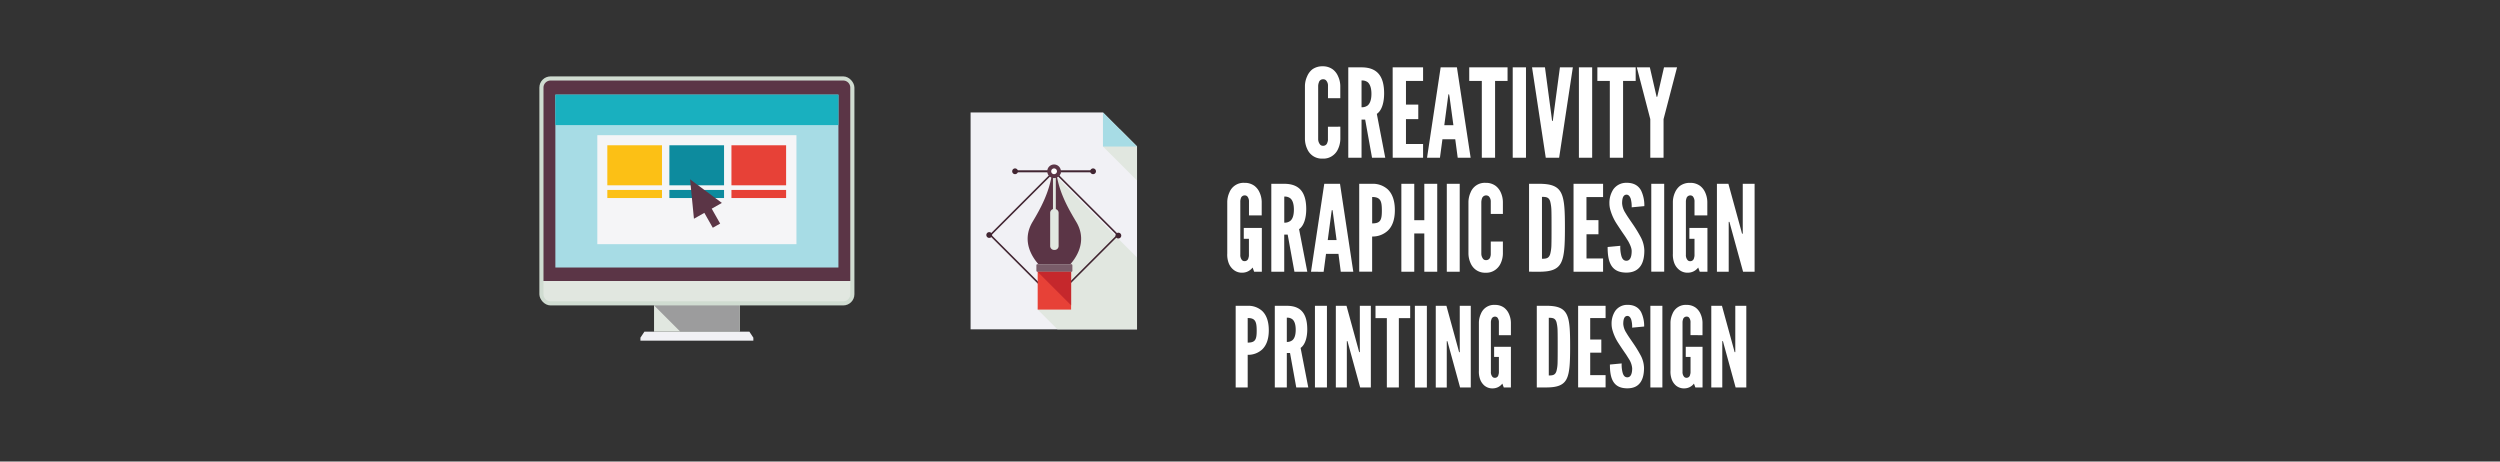 <svg xmlns="http://www.w3.org/2000/svg" viewBox="0 0 1625 300">
  <rect x="0" y="0" width="1625" height="300" fill="#333333" stroke="none"/>
  <defs>
    <style>
      .cls-1, .cls-19 {
        fill: #fff;
      }

      .cls-1, .cls-10, .cls-14, .cls-16, .cls-18, .cls-2, .cls-4, .cls-6 {
        fill-rule: evenodd;
      }

      .cls-2 {
        fill: #f1f1f5;
      }

      .cls-10, .cls-3 {
        fill: #e1e7e0;
      }

      .cls-4 {
        fill: #9c9c9d;
      }

      .cls-5 {
        fill: #d0dcd1;
      }

      .cls-6 {
        fill: #5b3546;
      }

      .cls-18, .cls-7 {
        fill: #a7dce5;
      }

      .cls-8 {
        fill: #19b0bf;
      }

      .cls-9 {
        fill: #f5f5f7;
      }

      .cls-11 {
        fill: #fcc015;
      }

      .cls-12 {
        fill: #0d8b9e;
      }

      .cls-13 {
        fill: #e74137;
      }

      .cls-14, .cls-17 {
        fill: #412531;
      }

      .cls-15 {
        fill: #795c69;
      }

      .cls-16 {
        fill: #c5282c;
      }
    </style>
  </defs>
  <title>Artboard 5</title>
  <g id="Layer_4" data-name="Layer 4">
    <path class="cls-1" d="M811.84,140v-8.79a5.11,5.11,0,0,0-1.1-3.57A2.37,2.37,0,0,0,809,127a2.59,2.59,0,0,0-2.49,2.09,6,6,0,0,0-.31,2.1v34.37a5,5,0,0,0,1.16,3.57,2.24,2.24,0,0,0,1.64.62,2.47,2.47,0,0,0,2.49-2.1,5.45,5.45,0,0,0,.31-2.09V155.23h-3.35v-7.07h11.74v28.46h-5l-1-2.73a8.37,8.37,0,0,1-6.53,3.35,8.5,8.5,0,0,1-6-2,10.27,10.27,0,0,1-3-4.2,15.55,15.55,0,0,1-.94-6.22V131.21a15.47,15.47,0,0,1,1.4-6.14,9.86,9.86,0,0,1,9.8-6.22,10.49,10.49,0,0,1,6.45,1.94,11,11,0,0,1,3.34,4.28,15.47,15.47,0,0,1,1.4,6.14V140Zm29.54,36.62L837,152.51h-2.25v24.11h-8.4V119.47h8.4c10,0,14.3,5.68,14.3,16.48,0,5.68-1.47,10.81-4.66,13l5.36,27.68Zm-6.61-31.88a5.85,5.85,0,0,0,4-1.24c1.25-1.09,2.26-3.19,2.26-7.24s-1-6.21-2.26-7.3a5.71,5.71,0,0,0-4-1.17v17Zm17.38,31.88,8.62-57.15H871l8.64,57.15H871.5L870,165h-8.09l-1.55,11.67Zm14.22-38.56-.23-1.48h-.47l-.23,1.48-2.41,18h5.75l-2.41-18Zm17.14-18.59h8.4A14.33,14.33,0,0,1,902,123.05c2.8,2.64,4.66,7,4.66,13.53S904.82,147.38,902,150a14.47,14.47,0,0,1-10.11,3.73v22.86h-8.4V119.47Zm8.4,25.74c2.57,0,4.2-.47,5.13-1.79s1.17-3.34,1.17-6.53-.23-5.44-1.17-6.84-2.56-2-5.13-2v17.19Zm33.89,6.53h-6.53v24.88h-8.39V119.47h8.39v23.64h6.53V119.47h8.4v57.15h-8.4V151.74Zm14.62-32.27h8.4v57.15h-8.4V119.47ZM976.88,157v7.85a15.63,15.63,0,0,1-1.39,6.22,10.6,10.6,0,0,1-3.35,4.2,9.93,9.93,0,0,1-6.45,2,10.16,10.16,0,0,1-6.53-2,10.38,10.38,0,0,1-3.27-4.2,15.63,15.63,0,0,1-1.4-6.22V131.21a15.64,15.64,0,0,1,1.4-6.14,9.86,9.86,0,0,1,9.8-6.22,10.47,10.47,0,0,1,6.45,1.94,11,11,0,0,1,3.35,4.28,15.64,15.64,0,0,1,1.39,6.14v7.85H969v-7.85a4.9,4.9,0,0,0-1.24-3.57,2.83,2.83,0,0,0-4.51,1.47,8.62,8.62,0,0,0-.39,2.1v33.66a5.4,5.4,0,0,0,1.32,3.58,2.22,2.22,0,0,0,1.64.62,2.71,2.71,0,0,0,2.87-2.09,5.56,5.56,0,0,0,.31-2.11V157Zm17,19.6V119.47h6.61c7.77,0,12,1.56,14.22,5.91s2.49,11.51,2.49,22.7-.31,18.27-2.49,22.63-6.45,5.91-14.22,5.91Zm8.4-8.4c2.87,0,4.51-.31,5.36-3.11a25,25,0,0,0,.78-6.06c.08-2.73.08-6.38.08-11s0-8.32-.08-11a26.26,26.26,0,0,0-.78-6.07c-.85-2.72-2.49-3-5.36-3v40.35Zm20.52-48.75H1042v8.63h-10.8v15H1039v9.17h-7.77V168H1042v8.63h-19.2V119.47Zm37.79,15.32a18.89,18.89,0,0,0-.62-5.6c-.55-1.55-1.41-2.64-2.73-2.64-2.17.07-2.87,2.33-2.87,5.67a12.93,12.93,0,0,0,2.09,6.15c1.25,2.17,2.88,4.43,4.51,6.84a89.06,89.06,0,0,1,5.37,8.7,19.56,19.56,0,0,1,2.48,8.94c0,3.81-.62,7.39-2.4,10s-4.67,4.36-9.26,4.36c-5.36,0-8.39-2-10.1-5.13s-2.1-7.24-2.1-11.51l8.24-.78a21.34,21.34,0,0,0,.7,6.61c.54,1.87,1.48,3.11,3.26,3.11,2.49,0,3.43-2.64,3.43-6.3,0-1.86-.94-4-2.18-6.29-.7-1.09-1.4-2.26-2.18-3.43-1.63-2.33-3.42-5-5.28-7.85a32.57,32.57,0,0,1-4.13-8.86,15.48,15.48,0,0,1-.7-4.59,16,16,0,0,1,2.49-9,10.22,10.22,0,0,1,8.48-4.35c5.05-.08,8,2,9.64,5.06a22.29,22.29,0,0,1,2.09,10.1l-8.23.78Zm12.74-15.32h8.4v57.15h-8.4V119.47ZM1101.43,140v-8.79a5.16,5.16,0,0,0-1.09-3.57,2.41,2.41,0,0,0-1.71-.62,2.59,2.59,0,0,0-2.49,2.09,6,6,0,0,0-.31,2.1v34.37a4.92,4.92,0,0,0,1.17,3.57,2.22,2.22,0,0,0,1.63.62,2.45,2.45,0,0,0,2.49-2.1,5.45,5.45,0,0,0,.31-2.09V155.23h-3.34v-7.07h11.74v28.46h-5l-1-2.73a8.34,8.34,0,0,1-6.53,3.35,8.5,8.5,0,0,1-6-2,10.27,10.27,0,0,1-3-4.2,15.55,15.55,0,0,1-.93-6.22V131.21a15.47,15.47,0,0,1,1.39-6.14,10.93,10.93,0,0,1,3.27-4.28,10.74,10.74,0,0,1,6.53-1.94,10.52,10.52,0,0,1,6.46,1.94,11,11,0,0,1,3.34,4.28,15.64,15.64,0,0,1,1.4,6.14V140Zm23.4,6.84-.7-2.64h-.47v32.42H1116V119.47h7.46l8.17,29.78.69,2.64h.47V119.47h7.7v57.15H1133Z"/>
    <g>
      <polygon class="cls-2" points="418.87 215.58 487.09 215.58 489.68 219.49 489.68 221.44 416.28 221.44 416.28 219.49 418.87 215.58"/>
      <rect class="cls-3" x="425.13" y="188.35" width="55.69" height="27.23"/>
      <polygon class="cls-4" points="442.19 215.58 425.13 198.53 425.13 188.34 480.82 188.34 480.82 215.58 442.19 215.58"/>
      <rect class="cls-5" x="350.59" y="49.66" width="204.78" height="148.87" rx="7.27"/>
      <path class="cls-6" d="M357.86,52.35H548.1a4.59,4.59,0,0,1,4.58,4.58V182.67H353.27V56.93A4.6,4.6,0,0,1,357.86,52.35Z"/>
      <rect class="cls-7" x="360.99" y="61.52" width="183.98" height="112.37"/>
      <rect class="cls-8" x="360.99" y="61.52" width="183.98" height="19.79"/>
      <rect class="cls-9" x="388.26" y="87.87" width="129.43" height="70.84"/>
      <path class="cls-10" d="M353.27,182.67H552.68v8.59a4.59,4.59,0,0,1-4.58,4.58H357.86a4.6,4.6,0,0,1-4.59-4.58Z"/>
      <rect class="cls-11" x="394.76" y="94.43" width="35.53" height="26.02"/>
      <rect class="cls-11" x="394.76" y="123.46" width="35.53" height="5.26"/>
      <rect class="cls-12" x="435.1" y="94.43" width="35.53" height="26.02"/>
      <rect class="cls-12" x="435.1" y="123.46" width="35.53" height="5.26"/>
      <polygon class="cls-6" points="465.7 146.69 468.1 145.33 462.61 135.64 469.22 131.89 458.8 124.18 448.72 116.71 448.54 116.38 448.56 116.58 448.39 116.46 448.57 116.79 449.8 129.28 451.06 142.18 457.82 138.35 463.31 148.04 465.7 146.69 465.7 146.69"/>
      <rect class="cls-13" x="475.44" y="94.43" width="35.53" height="26.02"/>
      <rect class="cls-13" x="475.44" y="123.46" width="35.53" height="5.26"/>
    </g>
    <g>
      <polygon class="cls-2" points="630.88 73.1 716.93 73.1 739.06 95.23 739.06 214.06 630.88 214.06 630.88 73.1"/>
      <polygon class="cls-10" points="683.6 120.77 684.19 112.49 739.06 167.36 739.06 214.06 687.31 214.06 674.49 201.24 683.6 120.77"/>
      <path class="cls-14" d="M685.52,111l41.42,41.41.37.37-.37.37-41.42,41.42-.37.36-.37-.36-41.41-41.42-.37-.37.37-.37L684.78,111l.37-.37.37.37Zm40.31,41.78-40.68-40.67-40.67,40.67,40.67,40.67Z"/>
      <path class="cls-6" d="M683.47,114.93c-2.08,11-6.84,20.17-12.3,29.26s-3.76,18.81,3.77,27.52h20.83c7.52-8.71,9.23-18.43,3.77-27.52S689.13,126,687.05,115a3.41,3.41,0,0,0,2.42-3.09,3.24,3.24,0,0,0-3.19-3.19v27.21a2.57,2.57,0,0,1,1.82,2.45v21.53a2.56,2.56,0,0,1-2.55,2.55h-.39a2.56,2.56,0,0,1-2.55-2.55V138.36a2.57,2.57,0,0,1,1.82-2.45V108.7a3.34,3.34,0,0,0-3.19,3.19A3.25,3.25,0,0,0,683.47,114.93Z"/>
      <rect class="cls-15" x="673.65" y="171.71" width="23.4" height="4.99" rx="0.66"/>
      <rect class="cls-13" x="674.49" y="176.7" width="21.73" height="24.53"/>
      <polygon class="cls-16" points="674.49 176.71 696.22 176.71 696.22 198.44 674.49 176.71"/>
      <rect class="cls-17" x="659.8" y="110.69" width="50.72" height="1.31"/>
      <path class="cls-6" d="M685.15,106.91a4.43,4.43,0,1,1-4.43,4.43A4.43,4.43,0,0,1,685.15,106.91Z"/>
      <path class="cls-1" d="M685.15,109.47a1.87,1.87,0,1,1-1.87,1.87A1.87,1.87,0,0,1,685.15,109.47Z"/>
      <path class="cls-14" d="M659.8,109.47a1.87,1.87,0,1,1-1.88,1.87A1.87,1.87,0,0,1,659.8,109.47Z"/>
      <path class="cls-14" d="M710.51,109.47a1.87,1.87,0,1,1-1.87,1.87A1.87,1.87,0,0,1,710.51,109.47Z"/>
      <path class="cls-14" d="M726.94,151.25a1.88,1.88,0,1,1-1.88,1.87A1.87,1.87,0,0,1,726.94,151.25Z"/>
      <path class="cls-14" d="M643,150.88a1.88,1.88,0,1,1-1.88,1.87A1.88,1.88,0,0,1,643,150.88Z"/>
      <polygon class="cls-10" points="716.93 95.23 739.06 117.35 739.06 95.23 727.99 84.17 716.93 95.23"/>
      <polygon class="cls-18" points="716.93 73.1 739.06 95.23 716.93 95.23 716.93 73.1"/>
    </g>
    <path class="cls-19" d="M871.22,82.35v8a15.92,15.92,0,0,1-1.46,6.43,10.2,10.2,0,0,1-3.43,4.31,10,10,0,0,1-6.58,2,10.27,10.27,0,0,1-6.72-2,10.49,10.49,0,0,1-3.36-4.31,15.92,15.92,0,0,1-1.46-6.43V55.83a15.43,15.43,0,0,1,1.46-6.28A11.39,11.39,0,0,1,853,45.09a11.14,11.14,0,0,1,6.72-2,10.84,10.84,0,0,1,6.58,2,11,11,0,0,1,3.43,4.46,15.43,15.43,0,0,1,1.46,6.28v8h-8v-8a4.93,4.93,0,0,0-1.31-3.65,2.56,2.56,0,0,0-2-.66,2.75,2.75,0,0,0-2.63,2.12,6.51,6.51,0,0,0-.44,2.19V90.38a5.57,5.57,0,0,0,1.39,3.73,2.38,2.38,0,0,0,1.68.65,2.77,2.77,0,0,0,2.92-2.19,4.78,4.78,0,0,0,.36-2.19v-8Zm20.6,20.16-4.46-24.77H885v24.77h-8.62V43.78H885c10.3,0,14.68,5.84,14.68,16.94,0,5.85-1.46,11.11-4.75,13.3l5.48,28.49ZM885,69.71a6.13,6.13,0,0,0,4.09-1.24c1.24-1.17,2.34-3.29,2.34-7.46s-1.1-6.35-2.34-7.52A6,6,0,0,0,885,52.32Zm20.23-25.93H925v8.83H913.88V68h8v9.42h-8V93.59H925v8.92H905.26Zm22.35,58.73,8.84-58.73H947l8.91,58.73h-8.4l-1.6-12h-8.33l-1.61,12Zm14.61-39.67-.29-1.53h-.43l-.22,1.53L938.79,81.4h5.92ZM955,52.61V43.78h24.91v8.83h-8.11v49.9h-8.62V52.61Zm28.27-8.83h8.62v58.73h-8.62Zm30.68,0h8.4l-8.91,58.73h-8.7l-8.91-58.73h8.4l4.31,32.28.3,2.49h.5l.3-2.49Zm12.34,0h8.62v58.73h-8.62Zm12,8.83V43.78h24.9v8.83H1055v49.9h-8.62V52.61Zm38.42,9.94.22.51h.14l.22-.51,4.31-18.77h8.48l-8.77,33.67v25.06h-8.62V77.45l-8.76-33.67h8.47Z"/>
    <path class="cls-1" d="M803.19,198.77H811a13.31,13.31,0,0,1,9.39,3.33c2.6,2.45,4.33,6.49,4.33,12.57s-1.73,10-4.33,12.5a13.48,13.48,0,0,1-9.39,3.46v21.24h-7.81v-53.1ZM811,222.69c2.38,0,3.9-.44,4.76-1.67s1.09-3.11,1.09-6.07-.22-5-1.09-6.36-2.38-1.87-4.76-1.87v16Zm31.57,29.18-4.05-22.4h-2.09v22.4h-7.81v-53.1h7.81c9.32,0,13.29,5.28,13.29,15.32,0,5.27-1.37,10-4.33,12.06l5,25.72Zm-6.14-29.62a5.46,5.46,0,0,0,3.68-1.15c1.16-1,2.1-3,2.1-6.73s-.94-5.78-2.1-6.78a5.28,5.28,0,0,0-3.68-1.09v15.75Zm18.28-23.48h7.8v53.1h-7.8v-53.1Zm21.81,25.43-.65-2.45h-.43v30.12h-7.15v-53.1h6.93l7.59,27.67.65,2.46h.43V198.77h7.16v53.1h-6.94l-7.59-27.67Zm17.56-17.41v-8h22.54v8h-7.37v45.08h-7.8V206.79Zm25.58-8h7.8v53.1h-7.8v-53.1Zm21.81,25.43-.65-2.45h-.43v30.12h-7.15v-53.1h6.93l7.59,27.67.65,2.46h.43V198.77H956v53.1h-6.94l-7.59-27.67Zm32.8-6.36v-8.16a4.77,4.77,0,0,0-1-3.32,2.26,2.26,0,0,0-1.59-.58,2.41,2.41,0,0,0-2.31,1.95,5.47,5.47,0,0,0-.29,2v31.93a4.63,4.63,0,0,0,1.08,3.33,2.1,2.1,0,0,0,1.52.58,2.3,2.3,0,0,0,2.32-2,5.25,5.25,0,0,0,.28-2V232h-3.1v-6.58h10.91v26.44h-4.63l-.94-2.52a7.77,7.77,0,0,1-6.06,3.1,7.94,7.94,0,0,1-5.57-1.8,9.59,9.59,0,0,1-2.74-3.91,14.39,14.39,0,0,1-.87-5.78V209.68a14.34,14.34,0,0,1,1.3-5.71,9.16,9.16,0,0,1,9.1-5.78,9.76,9.76,0,0,1,6,1.81,10.29,10.29,0,0,1,3.11,4,14.69,14.69,0,0,1,1.3,5.71v8.16Zm24.64,34v-53.1h6.14c7.23,0,11.13,1.45,13.22,5.49s2.31,10.69,2.31,21.1-.28,17-2.31,21-6,5.49-13.22,5.49Zm7.8-7.8c2.68,0,4.19-.29,5-2.89a23.24,23.24,0,0,0,.72-5.63c.07-2.54.07-5.93.07-10.27s0-7.72-.07-10.26a24.33,24.33,0,0,0-.72-5.63c-.8-2.53-2.31-2.82-5-2.82v37.5Zm19.07-45.3h17.85v8h-10v13.94h7.22v8.52h-7.22v14.6h10v8h-17.85v-53.1ZM1060.9,213a17.3,17.3,0,0,0-.58-5.2c-.5-1.44-1.3-2.45-2.53-2.45-2,.07-2.67,2.16-2.67,5.27a12,12,0,0,0,2,5.71c1.15,2,2.67,4.12,4.19,6.36a83.07,83.07,0,0,1,5,8.09,18.24,18.24,0,0,1,2.31,8.31c0,3.54-.58,6.86-2.25,9.32s-4.33,4-8.59,4c-5,0-7.8-1.88-9.39-4.77s-1.95-6.72-1.95-10.69l7.65-.72a20,20,0,0,0,.65,6.14c.51,1.73,1.38,2.89,3,2.89,2.31,0,3.18-2.46,3.18-5.86a13.2,13.2,0,0,0-2-5.85c-.65-1-1.3-2.09-2-3.17-1.52-2.17-3.18-4.63-4.91-7.3a30.22,30.22,0,0,1-3.83-8.24,14.29,14.29,0,0,1-.65-4.26,14.84,14.84,0,0,1,2.31-8.38,9.47,9.47,0,0,1,7.87-4.05c4.7-.07,7.45,1.88,9,4.7a20.69,20.69,0,0,1,2,9.39l-7.66.72Zm11.84-14.23h7.81v53.1h-7.81v-53.1Zm26.09,19.07v-8.16a4.77,4.77,0,0,0-1-3.32,2.21,2.21,0,0,0-1.58-.58,2.42,2.42,0,0,0-2.32,1.95,5.71,5.71,0,0,0-.29,2v31.93a4.64,4.64,0,0,0,1.09,3.33,2.08,2.08,0,0,0,1.52.58,2.29,2.29,0,0,0,2.31-2,5.23,5.23,0,0,0,.29-2V232h-3.11v-6.58h10.91v26.44H1102l-.94-2.52a7.8,7.8,0,0,1-6.07,3.1,8,8,0,0,1-5.57-1.8,9.69,9.69,0,0,1-2.74-3.91,14.57,14.57,0,0,1-.87-5.78V209.68a14.69,14.69,0,0,1,1.3-5.71,9.19,9.19,0,0,1,9.11-5.78,9.71,9.71,0,0,1,6,1.81,10.1,10.1,0,0,1,3.11,4,14.51,14.51,0,0,1,1.3,5.71v8.16Zm21.74,6.36-.65-2.45h-.43v30.12h-7.15v-53.1h6.93l7.59,27.67.65,2.46h.43V198.77h7.16v53.1h-6.94Z"/>
  </g>
</svg>
